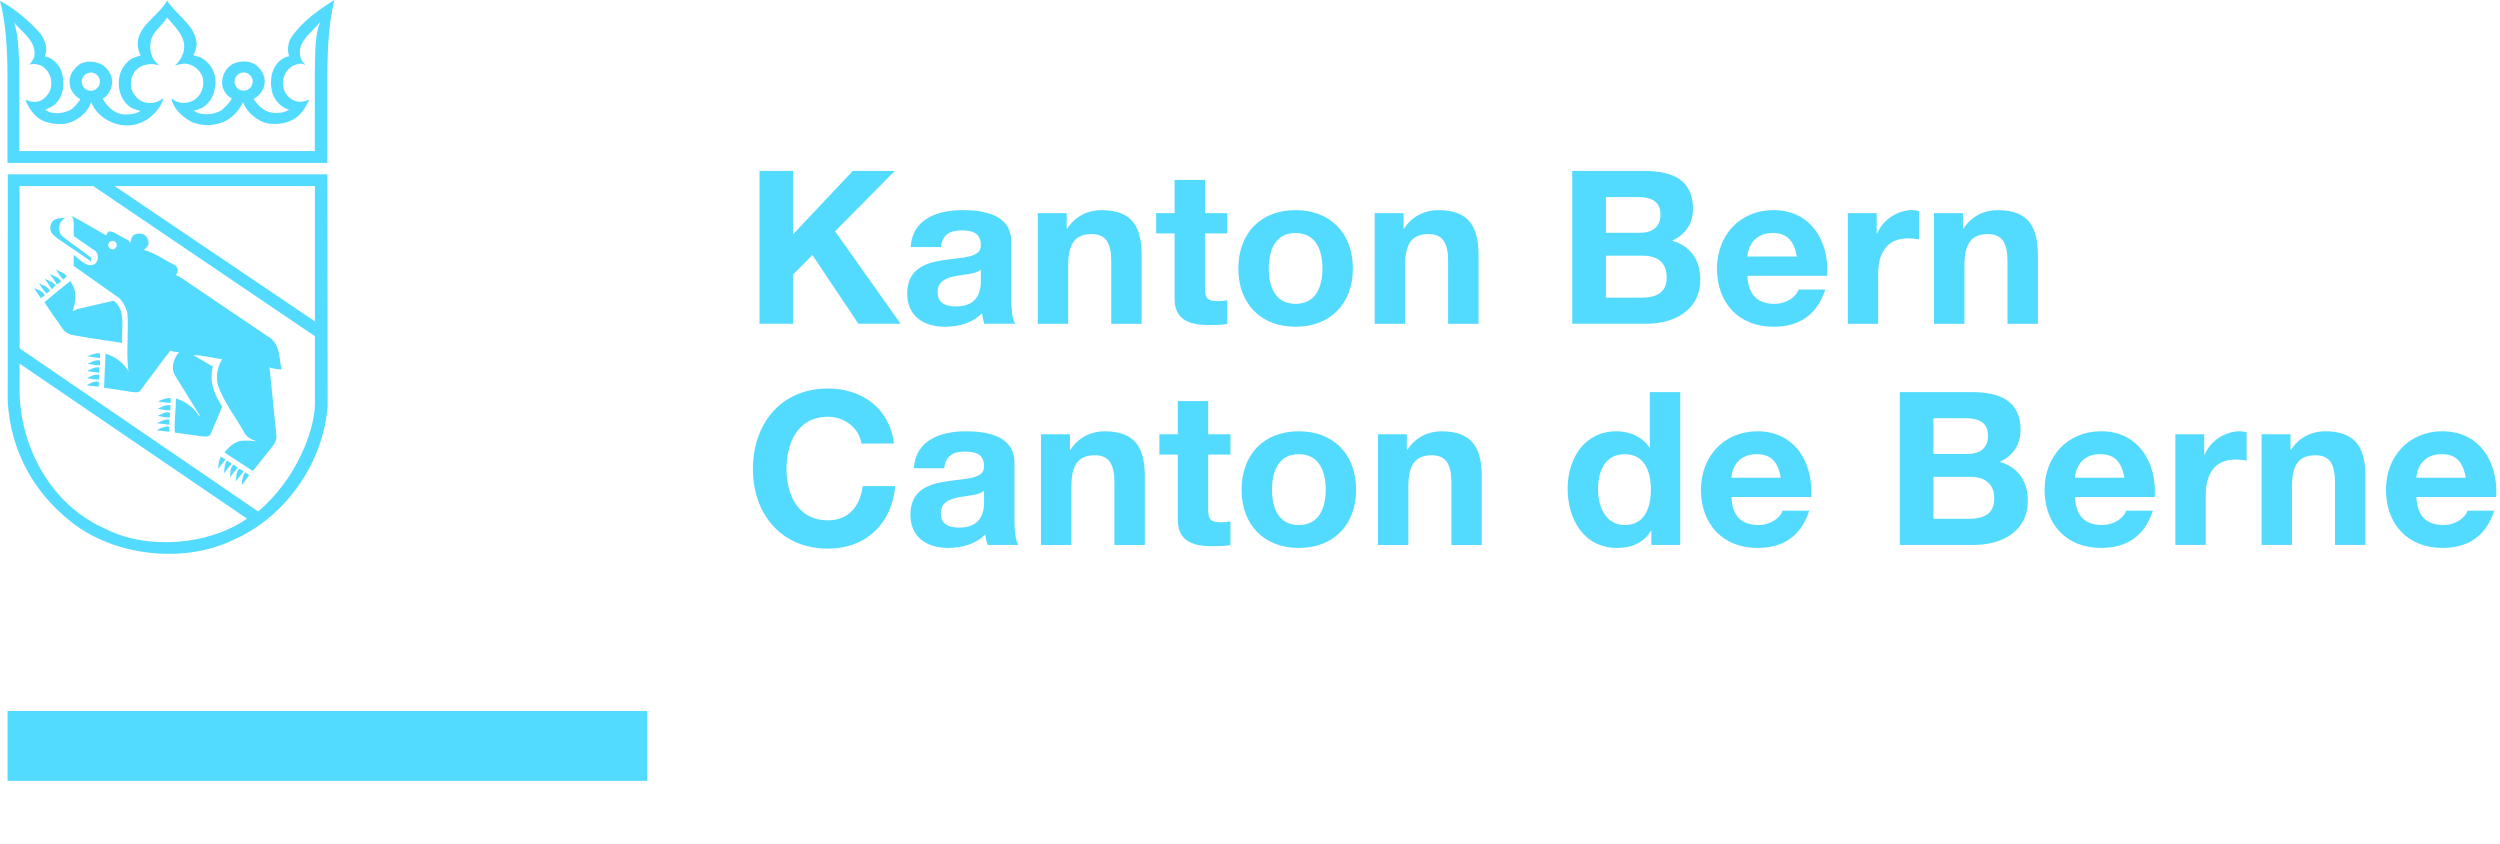 <?xml version="1.0" encoding="UTF-8"?>
<!DOCTYPE svg PUBLIC "-//W3C//DTD SVG 1.1//EN" "http://www.w3.org/Graphics/SVG/1.1/DTD/svg11.dtd">
<!-- Creator: CorelDRAW 2020 (64-Bit) -->
<svg xmlns="http://www.w3.org/2000/svg" xml:space="preserve" width="36.154mm" height="12.207mm" version="1.1" style="shape-rendering:geometricPrecision; text-rendering:geometricPrecision; image-rendering:optimizeQuality; fill-rule:evenodd; clip-rule:evenodd"
viewBox="0 0 1382.55 466.79"
 xmlns:xlink="http://www.w3.org/1999/xlink"
 xmlns:xodm="http://www.corel.com/coreldraw/odm/2003">
 <defs>
  <style type="text/css">
   <![CDATA[
    .fil1 {fill:none}
    .fil0 {fill:#52DAFF;fill-rule:nonzero}
   ]]>
  </style>
 </defs>
 <g id="Ebene_x0020_1">
  <path class="fil0" d="M420.02 94.51l18.58 0 0 35.03 33.04 -35.03 23.21 0 -33.03 33.39 36.23 51.14 -23.32 0 -25.45 -38.02 -10.67 10.77 0 27.24 -18.58 0 0 -84.53zm-62.06 298.67l-353.78 0 0 38.65 353.78 0 0 -38.65zm-295.73 -255.31c1.27,0 2.31,-1.04 2.31,-2.33 0,-1.29 -1.04,-2.34 -2.31,-2.34 -1.31,0 -2.36,1.05 -2.36,2.34 0,1.29 1.05,2.33 2.36,2.33zm73.33 123.41c-1.44,1.97 -1.76,4.41 -1.85,6.97 1.37,-1.86 2.96,-3.61 4.09,-5.56 -0.73,-0.45 -1.42,-1.14 -2.24,-1.4zm-3.27 -2.05c-1.87,1.82 -1.55,4.52 -1.87,6.97l4.33 -5.55c-0.78,-0.63 -1.64,-1.01 -2.47,-1.42zm-3.27 -2.28c-1.87,1.83 -1.55,4.56 -1.87,6.97l4.31 -5.33c-0.86,-0.54 -1.59,-1.27 -2.45,-1.64zm-3.51 -2.22c-1.51,1.9 -1.4,5.13 -1.65,6.96 1.51,-1.51 2.37,-3.25 3.92,-4.74 0.54,-1.17 -1.51,-1.55 -2.28,-2.22zm-3.29 -2.05c-1.53,1.89 -1.22,5.15 -1.81,6.74 1.32,-1.77 3,-3.46 4.27,-5.32 -0.73,-0.63 -1.58,-1.01 -2.46,-1.42zm-28.66 -16.78c-2.67,-0.19 -5.01,0.95 -6.95,2.05l6.95 0.82 0 -2.87zm0 -3.91c-2.73,-0.28 -4.69,1.24 -6.95,2.04l7.19 0.82 -0.24 -2.86zm-6.54 -2.05c2.31,0.32 4.63,1.18 6.94,0.83 -0.03,-0.86 0.19,-1.87 -0.17,-2.65 -2.84,-0.67 -4.52,1.23 -6.78,1.82zm7.19 -5.92c-2.75,-0.23 -4.78,1.05 -6.96,2.05 2.26,0.35 4.67,0.99 6.96,0.8l0 -2.86zm-6.78 -2.04c2.17,0.58 4.91,0.54 6.95,0.8 -0.1,-0.89 0.19,-1.9 -0.17,-2.67 -2.55,-0.09 -5.21,1.12 -6.78,1.87zm-32.77 -10.88c-2.73,-0.55 -4.65,0.86 -6.74,1.87 2.09,0.6 4.74,0.54 6.74,0.82l0 -2.69zm0.23 -3.87c-2.77,-0.45 -4.73,1.01 -6.96,1.81 2.28,0.37 4.68,1.04 6.96,0.82l0 -2.63zm0 -4.09c-2.63,-0.23 -4.63,1.02 -6.78,2.03l6.78 1.01 0 -3.04zm-6.56 -1.87c2.43,-0.09 4.65,1.05 6.97,0.63 -0.09,-0.91 0.13,-1.9 -0.22,-2.69 -2.64,-0.22 -4.78,1.14 -6.75,2.05zm6.97 -5.92c-2.63,-0.15 -4.72,0.86 -6.97,1.64 2.24,0.45 4.6,0.73 6.97,0.99l0 -2.63zm-36.45 -36.04l3.69 5.51c0.8,-0.36 1.78,-0.92 2.22,-1.83 -1.59,-2.23 -3.77,-2.86 -5.92,-3.68zm2.63 -2.69c1.46,1.92 2.56,4.14 4.34,5.73l1.83 -1.64c-1.29,-2.36 -4.02,-2.96 -6.17,-4.09zm17.44 -1.21c-4.87,3.68 -9.59,7.82 -14.34,11.69 3.06,4.86 6.55,9.56 9.84,14.32 0.99,1.83 2.99,3.04 4.89,3.68 9.3,1.83 19.09,3.03 28.27,4.52 -0.63,-8.1 2.45,-17.89 -4.74,-23.34l-20.24 4.69c-0.86,0.32 -1.74,1.14 -2.46,1.04 1.54,-4.01 2.29,-9.14 0.59,-13.33l-1.81 -3.27zm-14.15 -1.24l3.91 5.73 2.05 -2.05c-1.4,-2.19 -3.91,-2.63 -5.96,-3.68zm2.88 -2.65l3.9 5.73c0.86,-0.22 1.46,-1.08 2.22,-1.63 -1.27,-2.42 -4,-2.95 -6.12,-4.11zm3.27 -2.69c1.21,2.02 2.37,4.2 4.09,5.75l1.87 -1.64c-1.32,-2.6 -4.08,-2.41 -5.95,-4.11zm-1.64 -26.61c-1.23,1.27 -1.68,2.88 -1.4,4.75 0.32,1.88 2.13,3.43 3.68,4.69l18.84 12.9 0 -2.03c-5.06,-4.06 -10.33,-7.43 -15.38,-11.46 -1.9,-1.2 -2.09,-3.11 -2.46,-4.93 0.28,-2.17 1.28,-4.44 3.51,-5.54 -2.28,-0.03 -5,-0.1 -6.78,1.64zm29.49 8.01c0.09,-0.91 0.76,-1.81 1.64,-2.28l1.87 0.23 9 4.91 0.83 1.24c0.5,-1.68 0.41,-3.83 2.46,-4.72 1.81,-0.63 4.45,-0.69 5.9,0.8 1.33,1.38 2.11,3.25 1.46,5.15 -0.39,1.04 -1.59,2.02 -2.45,2.63 6.18,1.64 11.47,5.61 17.2,8.42 1.61,0.95 1.9,2.75 1.42,4.28l-0.82 1.05c0.67,0.78 2,0.91 2.86,1.64l47.5 32.12c7.41,3.92 6.65,11.88 8.01,18.65 -1.96,-0.07 -4.65,-0.48 -6.78,-1.21 0.15,0.75 0.28,1.49 0.41,2.22l3.68 36.45c-0.41,3.77 -3.58,6.37 -5.73,9.41l-7.38 9.24 -15.72 -10.23c2.76,-3.46 6.37,-6.78 11.05,-6.55 2.36,-0.19 4.73,0.26 6.72,0.41 -2.5,-0.91 -5.32,-2 -6.72,-4.74 -4.74,-8.68 -11.2,-16.7 -14.56,-25.97 -1.55,-5.32 -0.28,-10.34 2.22,-14.8 -0.41,-0.13 -0.75,0.03 -1.42,-0.17 -4.85,-0.67 -9.69,-1.96 -14.51,-2.04l10.83 6.37c-2.28,7.99 0.91,15.78 5.15,22.11l-6.38 15.14c-0.94,1.97 -3.55,1.42 -5.32,1.24l-14.51 -2.03c-0.45,-6.29 0.67,-12.44 0.6,-18.84 5.17,1.4 10.05,5.23 13.09,10.01l0 -0.82 -13.69 -22.11c-2.41,-4.42 -0.45,-9.17 2.29,-12.77 0,0 -3.08,0.13 -4.61,-0.9 -1.63,1.72 -16.94,22.49 -16.94,22.49 -1.27,1.06 -3.4,0.6 -4.91,0.41l-14.96 -2.28 0.81 -18.82c5.04,1.37 10.14,5.19 12.7,9.82 -1.45,-10.23 0.19,-21.57 -0.6,-32.34 -0.89,-2.97 -2.09,-5.83 -4.5,-8.2l-25.21 -17.8 0 -5.98c3.64,2.34 7.15,7.3 11.71,4.93 1.59,-1.36 1.91,-3.51 1.4,-5.5l-0.82 -1.46 -12.06 -8.37c-0.82,-3.64 0.88,-8.28 -1.45,-11.3 6.51,3.38 12.88,7.19 19.25,10.88zm-7.23 -27.36l-40.72 0 0.06 89.78 131.88 90.19c21.85,-18.43 31.41,-45.95 31.41,-59.61l0 -37.31 -122.63 -83.06zm129.63 121.79c-2.31,30.79 -22.8,61.1 -52.15,73.89 -27.46,13.37 -65.66,8.9 -89.27,-9.66 -21.83,-17.03 -33.95,-40.41 -35.48,-66.93l0.04 -125.56 176.74 0 0.13 128.25zm-117.81 -121.79l110.81 74.86 0 -74.86 -110.81 0zm-52.51 98.2l0 17.35c1.18,30.31 18.06,61.01 46.91,73.76 23.53,12.23 57.57,9.39 78.87,-5.36l-125.78 -85.74zm128.93 -155.94c0,2.78 -2.37,5 -5.02,5 -2.73,0 -5.04,-2.18 -5.04,-5.04 0,-2.75 2.28,-5.04 5.06,-5.04 2.89,0 5,2.49 5,5.08zm45.12 -45.14c-8.55,5.38 -17.74,11.74 -23.75,20.65 -1.97,2.88 -2.36,7.38 -1.24,10.47 -2.03,0.22 -3.73,1.31 -5.32,2.63 -4.54,4.18 -5.45,10.64 -4.28,16.37 0.82,4.47 4.96,9.56 9.59,10.48 -2.72,1.85 -6.37,2.13 -9.82,1.64 -4.08,-0.6 -7.69,-4.07 -9.82,-7.6 3.36,-1.61 6.05,-5.32 6.14,-9.2 0.17,-3.87 -1.96,-6.94 -4.68,-9.41 -3.96,-2.82 -9.69,-2.6 -13.74,-0.22 -3.74,2.69 -5.38,6.59 -5.1,11.05 0.45,3.08 2.37,6.08 5.32,7.6 -1.14,2.31 -3.54,4.68 -5.73,6.55 -4.37,2.58 -11.06,3.17 -15.38,0.18 1.74,-0.32 3.32,-1.01 4.91,-1.64 5.06,-3.23 6.97,-8.46 7.21,-14.11 0.13,-5.9 -3.44,-11.54 -8.83,-13.91 -1.14,-0.47 -2.41,-0.5 -3.47,-1.06 1.14,-1.59 1.36,-3.59 1.83,-5.49 0.13,-10.57 -11.33,-16.53 -16.37,-24.8l0 0.22c-4.18,7.6 -13.29,12.16 -15.76,20.49 -0.8,3.27 -0.41,7.04 1.24,9.82 -1.72,0.35 -3.32,1.04 -4.91,1.64 -5.45,3.51 -7.73,9.28 -7.19,15.33 0.45,5.23 3.36,10.74 8.6,12.7 1.1,0.32 2.23,0.58 3.27,1.05 -2.04,1.23 -4.37,1.81 -6.97,1.81 -6.18,0.77 -11.18,-3.77 -13.91,-8.78 3.54,-1.64 4.85,-5.32 5.32,-8.83 0.04,-3.92 -2,-7.13 -5.1,-9.59 -3.83,-2.24 -9.51,-2.91 -13.33,-0.22 -3.23,2.63 -5.6,5.95 -5.1,10.23 0.1,3.73 2.88,7.25 5.92,8.81 -1.42,2.15 -3.29,4.52 -5.51,5.92 -4.05,2.08 -10.29,2.82 -13.93,-0.16 2.05,-0.73 4.05,-1.61 5.73,-3.28 4.91,-4.63 5.28,-12.93 2.88,-18.82 -1.46,-3.51 -5.15,-6.71 -8.83,-7.38 2,-4.24 0.04,-8.83 -2.22,-12.28 -6.56,-7.64 -15.03,-14.42 -22.54,-18.43 3.1,11.69 4.11,26.35 4.11,41.64l0 48.05 176.91 0 0 -42.41c-0.13,-16.52 0.32,-33.12 3.87,-47.69zm-83.54 29.26c-0.89,2.6 -2.41,5.14 -4.69,6.96 2.28,-0.5 5.29,-1.64 7.98,-0.6 3.4,0.91 6.87,4.28 7.6,7.79 0.67,4.54 -0.7,8.93 -4.52,11.66 -2.82,1.94 -7.06,2.44 -10.23,1.02l-2.69 -1.63c0.82,5.27 5.82,10.06 10.66,12.7 5.86,2.86 14.23,2.63 19.87,-0.63 3.86,-2.05 7.28,-6.15 9.02,-10.03 1.96,5.41 8.19,11.02 14.51,11.88 7.6,0.82 14.88,-1.25 19.25,-7.99 0.96,-1.77 2.23,-3.41 2.88,-5.32 -2.02,0.89 -5.06,1.75 -7.56,0.8 -3.32,-0.86 -6.27,-4.46 -6.78,-7.77 -0.88,-4.69 1.04,-9.11 5.14,-11.65 1.96,-0.83 4.61,-1.97 6.74,-0.63l0.23 -0.19c-2.73,-2.31 -3.36,-5.73 -2.69,-9.24 1.64,-5.77 7.24,-9.41 11.05,-14.32 -3.45,8.42 -2.63,18.6 -3.04,28.26l0 43.23 -163.39 0 0 -45.64c-0.28,-9.97 -0.82,-21.07 -3.1,-25.62 5.06,5.95 13.11,10.92 11.28,19.44 -0.95,1.4 -1.31,2.98 -2.86,4.09 2.36,-0.83 5.83,-0.41 7.95,1.21 3.74,2.83 5.1,7.47 4.11,11.88 -0.91,3.32 -4.11,6.8 -7.56,7.37 -2.41,0.22 -4.5,-0.19 -6.37,-1.21 0.44,2.22 2.05,4.5 3.49,6.55 4.15,5.9 10.79,7.23 17.4,6.94 6.54,-0.76 13.19,-5.58 15.37,-12.06 3.29,7.92 11.69,12.94 20.24,12.89 8.7,-0.13 16.81,-6.46 19.66,-14.53 0.05,-0.17 -0.09,-0.26 -0.19,-0.39 -2.63,1.96 -5.92,3.04 -9.41,2.23 -3.7,-0.45 -6.97,-4.19 -8.01,-7.55 -0.99,-4.46 0.32,-9.15 4.31,-11.87 3.06,-2.05 7.79,-2.33 11.06,-1.05 -4.41,-3.51 -5.87,-8.74 -4.5,-14.11 1.1,-4.91 6.42,-8.11 8.8,-12.51 4.68,5.69 11.47,11.37 9,19.66zm-46.09 15.93c0,2.78 -2.39,5 -5.02,5 -2.73,0 -5.04,-2.19 -5.04,-5.04 0,-2.75 2.28,-5.04 5.06,-5.04 2.89,0 5,2.48 5,5.08zm1281.03 229.64c0.47,10.66 5.67,15.51 15.03,15.51 6.74,0 12.19,-4.15 13.26,-7.93l14.79 0c-4.73,14.45 -14.79,20.6 -28.65,20.6 -19.29,0 -31.24,-13.26 -31.24,-32.19 0,-18.36 12.66,-32.32 31.24,-32.32 20.84,0 30.9,17.53 29.71,36.34l-44.15 0zm27.34 -10.64c-1.53,-8.54 -5.21,-13.04 -13.37,-13.04 -10.67,0 -13.72,8.31 -13.97,13.04l27.34 0zm-112.92 -24.03l15.98 0 0 8.53 0.35 0c4.26,-6.87 11.59,-10.19 18.69,-10.19 17.89,0 22.39,10.06 22.39,25.2l0 37.67 -16.83 0 0 -34.58c0,-10.06 -2.95,-15.03 -10.77,-15.03 -9.12,0 -13.02,5.1 -13.02,17.51l0 32.1 -16.8 0 0 -61.21zm-47.71 0l15.98 0 0 11.35 0.23 0c3.08,-7.7 11.37,-13.02 19.53,-13.02 1.2,0 2.62,0.24 3.68,0.6l0 15.63c-1.53,-0.35 -4.03,-0.59 -6.03,-0.59 -12.32,0 -16.58,8.87 -16.58,19.64l0 27.6 -16.81 0 0 -61.21zm-55.51 34.67c0.47,10.66 5.67,15.51 15.03,15.51 6.74,0 12.19,-4.15 13.25,-7.93l14.81 0c-4.74,14.45 -14.81,20.6 -28.66,20.6 -19.29,0 -31.24,-13.26 -31.24,-32.19 0,-18.36 12.66,-32.32 31.24,-32.32 20.84,0 30.9,17.53 29.71,36.34l-44.15 0zm27.34 -10.64c-1.53,-8.54 -5.21,-13.04 -13.37,-13.04 -10.67,0 -13.72,8.31 -13.97,13.04l27.34 0zm-124.19 -47.35l39.77 0c16.11,0 27,5.21 27,20.95 0,8.29 -4.15,14.08 -11.49,17.64 10.31,2.95 15.5,10.89 15.5,21.42 0,17.18 -14.55,24.5 -29.82,24.5l-40.97 0 0 -84.52zm18.6 34.21l18.82 0c6.5,0 11.35,-2.96 11.35,-10.07 0,-8.05 -6.14,-9.71 -12.77,-9.71l-17.4 0 0 19.77zm0 35.87l19.89 0c7.34,0 13.72,-2.37 13.72,-11.13 0,-8.64 -5.45,-12.08 -13.37,-12.08l-20.24 0 0 23.21zm-111.75 -12.08c0.47,10.66 5.67,15.51 15.03,15.51 6.74,0 12.19,-4.15 13.24,-7.93l14.8 0c-4.72,14.45 -14.8,20.6 -28.64,20.6 -19.29,0 -31.26,-13.26 -31.26,-32.19 0,-18.36 12.68,-32.32 31.26,-32.32 20.84,0 30.9,17.53 29.71,36.34l-44.14 0zm27.33 -10.64c-1.53,-8.54 -5.21,-13.04 -13.37,-13.04 -10.66,0 -13.74,8.31 -13.96,13.04l27.33 0zm-71.6 29.36l-0.26 0c-3.88,6.63 -10.76,9.47 -18.58,9.47 -18.47,0 -27.45,-15.85 -27.45,-32.79 0,-16.45 9.09,-31.73 27.1,-31.73 7.22,0 14.34,3.08 18.22,9.12l-0.11 0 0.24 0 0 -30.78 16.81 0 0 84.52 -15.97 0 0 -7.8zm-14.7 -42.39c-11.01,0 -14.79,9.47 -14.79,19.53 0,9.59 4.37,19.66 14.79,19.66 11.13,0 14.44,-9.71 14.44,-19.77 0,-9.95 -3.53,-19.42 -14.44,-19.42zm-136.49 -11l15.98 0 0 8.53 0.36 0c4.26,-6.87 11.59,-10.19 18.71,-10.19 17.87,0 22.35,10.06 22.35,25.2l0 37.67 -16.79 0 0 -34.58c0,-10.06 -2.97,-15.03 -10.79,-15.03 -9.11,0 -13.02,5.1 -13.02,17.51l0 32.1 -16.8 0 0 -61.21zm-43.8 -1.66c19.29,0 31.72,12.79 31.72,32.32 0,19.4 -12.43,32.19 -31.72,32.19 -19.18,0 -31.61,-12.79 -31.61,-32.19 0,-19.53 12.43,-32.32 31.61,-32.32zm0 51.85c11.48,0 14.92,-9.82 14.92,-19.53 0,-9.84 -3.44,-19.66 -14.92,-19.66 -11.37,0 -14.79,9.82 -14.79,19.66 0,9.71 3.42,19.53 14.79,19.53zm-50.07 -50.19l12.3 0 0 11.24 -12.3 0 0 30.3c0,5.69 1.42,7.11 7.09,7.11 1.77,0 3.43,-0.13 5.21,-0.49l0 13.15c-2.84,0.47 -6.49,0.6 -9.82,0.6 -10.31,0 -19.28,-2.37 -19.28,-14.57l0 -36.11 -10.2 0 0 -11.24 10.2 0 0 -18.36 16.8 0 0 18.36zm-92.46 0l15.98 0 0 8.53 0.36 0c4.26,-6.87 11.59,-10.19 18.7,-10.19 17.88,0 22.37,10.06 22.37,25.2l0 37.67 -16.81 0 0 -34.58c0,-10.06 -2.97,-15.03 -10.78,-15.03 -9.13,0 -13.03,5.1 -13.03,17.51l0 32.1 -16.81 0 0 -61.21zm-70.31 18.81c0.93,-15.74 15.03,-20.47 28.75,-20.47 12.19,0 26.87,2.71 26.87,17.4l0 31.84c0,5.56 0.6,11.13 2.13,13.61l-17.05 0c-0.58,-1.91 -1.06,-3.91 -1.17,-5.92 -5.32,5.57 -13.15,7.58 -20.6,7.58 -11.59,0 -20.84,-5.8 -20.84,-18.36 0,-13.86 10.42,-17.16 20.84,-18.58 10.29,-1.55 19.89,-1.2 19.89,-8.07 0,-7.21 -4.97,-8.27 -10.89,-8.27 -6.4,0 -10.55,2.59 -11.12,9.22l-16.81 0zm38.82 12.44c-2.84,2.48 -8.76,2.6 -13.97,3.55 -5.21,1.07 -9.95,2.84 -9.95,9 0,6.28 4.85,7.81 10.31,7.81 13.15,0 13.61,-10.42 13.61,-14.08l0 -6.28zm-67.83 -26.16c-1.2,-8.41 -9.24,-14.79 -18.47,-14.79 -16.69,0 -22.96,14.19 -22.96,29 0,14.08 6.27,28.29 22.96,28.29 11.35,0 17.76,-7.8 19.18,-18.93l18 0c-1.91,21.06 -16.47,34.57 -37.18,34.57 -26.16,0 -41.54,-19.53 -41.54,-43.92 0,-25.09 15.39,-44.63 41.54,-44.63 18.58,0 34.21,10.89 36.47,30.42l-18 0zm593.19 -127.41l15.98 0 0 8.53 0.36 0c4.26,-6.87 11.6,-10.19 18.71,-10.19 17.87,0 22.37,10.06 22.37,25.21l0 37.66 -16.81 0 0 -34.58c0,-10.06 -2.97,-15.03 -10.78,-15.03 -9.13,0 -13.03,5.1 -13.03,17.51l0 32.1 -16.81 0 0 -61.21zm-47.7 0l15.97 0 0 11.35 0.24 0c3.08,-7.7 11.37,-13.02 19.53,-13.02 1.2,0 2.62,0.24 3.68,0.6l0 15.63c-1.54,-0.36 -4.03,-0.6 -6.05,-0.6 -12.3,0 -16.58,8.87 -16.58,19.64l0 27.6 -16.79 0 0 -61.21zm-55.52 34.67c0.47,10.66 5.68,15.52 15.03,15.52 6.74,0 12.19,-4.15 13.24,-7.94l14.81 0c-4.73,14.46 -14.81,20.6 -28.65,20.6 -19.29,0 -31.26,-13.25 -31.26,-32.19 0,-18.36 12.68,-32.32 31.26,-32.32 20.84,0 30.91,17.54 29.71,36.34l-44.15 0zm27.34 -10.64c-1.53,-8.51 -5.21,-13.03 -13.37,-13.03 -10.66,0 -13.75,8.31 -13.97,13.03l27.34 0zm-124.18 -47.35l39.77 0c16.1,0 26.98,5.21 26.98,20.95 0,8.29 -4.15,14.08 -11.49,17.65 10.31,2.95 15.52,10.89 15.52,21.41 0,17.18 -14.57,24.5 -29.84,24.5l-40.95 0 0 -84.52zm18.58 34.21l18.82 0c6.52,0 11.38,-2.95 11.38,-10.06 0,-8.05 -6.17,-9.71 -12.8,-9.71l-17.4 0 0 19.77zm0 35.87l19.91 0c7.34,0 13.71,-2.37 13.71,-11.13 0,-8.64 -5.43,-12.08 -13.35,-12.08l-20.26 0 0 23.21zm-127.85 -46.76l15.98 0 0 8.53 0.36 0c4.25,-6.87 11.59,-10.19 18.71,-10.19 17.87,0 22.37,10.06 22.37,25.21l0 37.66 -16.83 0 0 -34.58c0,-10.06 -2.95,-15.03 -10.76,-15.03 -9.13,0 -13.03,5.1 -13.03,17.51l0 32.1 -16.8 0 0 -61.21zm-43.8 -1.66c19.29,0 31.72,12.79 31.72,32.32 0,19.4 -12.44,32.19 -31.72,32.19 -19.18,0 -31.61,-12.79 -31.61,-32.19 0,-19.53 12.43,-32.32 31.61,-32.32zm0 51.85c11.48,0 14.92,-9.82 14.92,-19.53 0,-9.84 -3.44,-19.66 -14.92,-19.66 -11.37,0 -14.79,9.82 -14.79,19.66 0,9.71 3.42,19.53 14.79,19.53zm-50.07 -50.19l12.31 0 0 11.24 -12.31 0 0 30.31c0,5.69 1.42,7.11 7.1,7.11 1.77,0 3.43,-0.13 5.21,-0.48l0 13.14c-2.84,0.47 -6.5,0.6 -9.82,0.6 -10.31,0 -19.29,-2.37 -19.29,-14.57l0 -36.11 -10.19 0 0 -11.24 10.19 0 0 -18.36 16.81 0 0 18.36zm-92.45 0l15.98 0 0 8.53 0.36 0c4.26,-6.87 11.59,-10.19 18.71,-10.19 17.87,0 22.37,10.06 22.37,25.21l0 37.66 -16.81 0 0 -34.58c0,-10.06 -2.97,-15.03 -10.79,-15.03 -9.11,0 -13.02,5.1 -13.02,17.51l0 32.1 -16.8 0 0 -61.21zm-70.31 18.81c0.94,-15.74 15.03,-20.47 28.76,-20.47 12.19,0 26.87,2.71 26.87,17.4l0 31.84c0,5.56 0.6,11.13 2.13,13.61l-17.05 0c-0.59,-1.9 -1.07,-3.9 -1.18,-5.92 -5.32,5.56 -13.14,7.58 -20.6,7.58 -11.59,0 -20.84,-5.8 -20.84,-18.36 0,-13.85 10.42,-17.16 20.84,-18.58 10.29,-1.55 19.89,-1.2 19.89,-8.05 0,-7.23 -4.97,-8.29 -10.88,-8.29 -6.41,0 -10.55,2.6 -11.13,9.22l-16.81 0zm38.82 12.44c-2.84,2.49 -8.76,2.61 -13.97,3.55 -5.21,1.07 -9.95,2.84 -9.95,9 0,6.28 4.86,7.81 10.31,7.81 13.14,0 13.61,-10.42 13.61,-14.08l0 -6.28z"/>
  <rect class="fil1" y="-0" width="1382.55" height="466.79"/>
 </g>
</svg>
